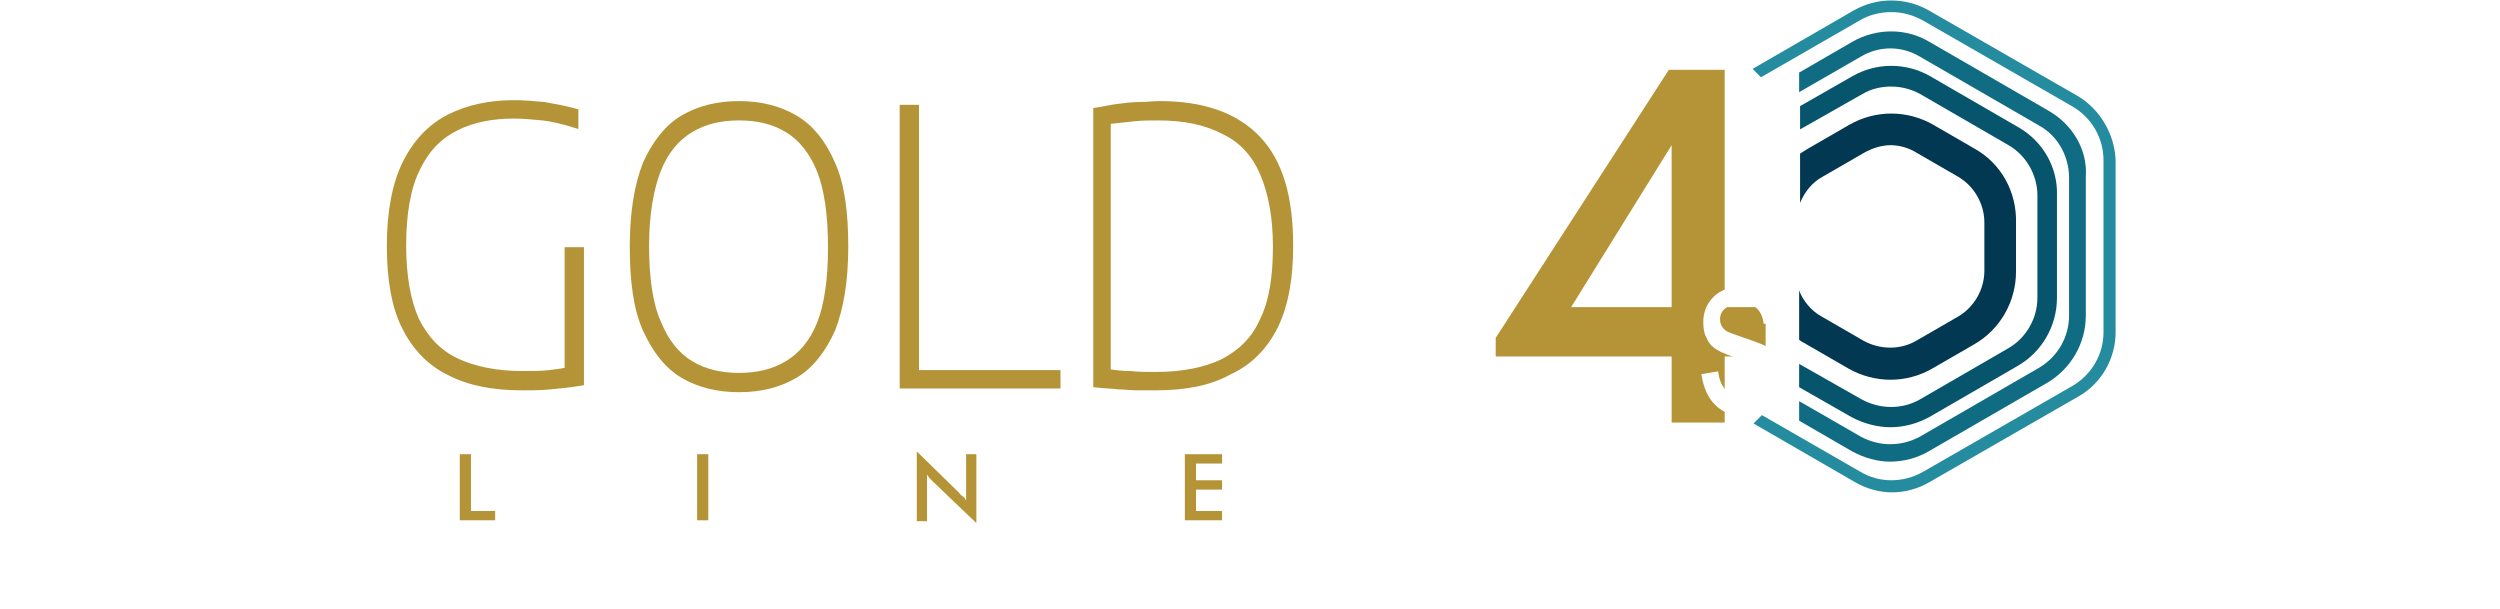 <?xml version="1.0" encoding="UTF-8"?>
<svg xmlns="http://www.w3.org/2000/svg" xmlns:xlink="http://www.w3.org/1999/xlink" version="1.1" id="Artwork" x="0px" y="0px" viewBox="0 0 268.6 65.4" style="enable-background:new 0 0 268.6 65.4;" xml:space="preserve">
<style type="text/css">
	.st0{fill:#B49436;stroke:#B49436;stroke-width:0.676;stroke-miterlimit:10;}
	.st1{fill:#06556C;}
	.st2{fill:#0F6C82;}
	.st3{fill:#B49436;}
	.st4{fill:#023851;}
	.st5{fill:#258C9F;}
	.st6{opacity:0.75;}
	.st7{clip-path:url(#SVGID_00000030471474402550159070000003850539391296204711_);}
	.st8{fill:#FFFFFF;}
	.st9{fill:none;}
</style>
<g>
	<path class="st0" d="M56.1,41.6c-3.1,0-5.7-0.5-7.8-1.6c-2.1-1-3.7-2.7-4.8-4.9c-1.1-2.2-1.6-5.1-1.6-8.7c0-3.7,0.6-6.7,1.7-8.9   c1.1-2.2,2.7-3.9,4.7-4.9c2-1,4.3-1.5,6.9-1.5c1.1,0,2.2,0.1,3.3,0.2c1.1,0.2,2.2,0.4,3.3,0.7v1.4c-1.3-0.4-2.5-0.7-3.5-0.8   c-1.1-0.1-2.1-0.2-3.1-0.2c-2.3,0-4.4,0.4-6.2,1.3c-1.8,0.9-3.2,2.3-4.2,4.4c-1,2-1.5,4.8-1.5,8.3c0,3.3,0.5,6,1.4,8   c1,2,2.4,3.5,4.3,4.4c1.9,0.9,4.3,1.4,7.1,1.4c1,0,2,0,2.9-0.1c0.9-0.1,1.7-0.2,2.4-0.4l-0.4,0.7V26.9h1.4v14.2   c-1.2,0.2-2.3,0.3-3.3,0.4C58.1,41.6,57.1,41.6,56.1,41.6"></path>
	<path class="st0" d="M79.4,40.4c2,0,3.7-0.4,5.2-1.3c1.5-0.9,2.7-2.3,3.5-4.3c0.8-2,1.2-4.8,1.2-8.2c0-3.5-0.4-6.3-1.2-8.3   c-0.8-2-2-3.5-3.5-4.4c-1.5-0.9-3.2-1.3-5.2-1.3c-2,0-3.7,0.4-5.2,1.3c-1.5,0.9-2.7,2.3-3.5,4.3c-0.8,2-1.3,4.8-1.3,8.2   c0,3.5,0.4,6.3,1.3,8.3c0.8,2,2,3.5,3.5,4.4C75.7,40,77.4,40.4,79.4,40.4 M79.4,41.8c-2.3,0-4.3-0.5-6-1.5c-1.7-1-3-2.7-4-4.9   c-1-2.2-1.4-5.2-1.4-8.9c0-3.7,0.5-6.6,1.4-8.9c1-2.2,2.3-3.9,4-4.9c1.7-1,3.7-1.5,6-1.5c2.3,0,4.3,0.5,6,1.5c1.7,1,3,2.6,4,4.9   c1,2.2,1.4,5.2,1.4,8.9c0,3.7-0.5,6.6-1.4,8.9c-1,2.2-2.3,3.9-4,4.9C83.7,41.3,81.7,41.8,79.4,41.8"></path>
</g>
<polygon class="st0" points="97,41.4 97,11.6 98.4,11.6 98.4,40.1 113.6,40.1 113.6,41.4 "></polygon>
<g>
	<path class="st0" d="M124.2,40.3c2.9,0,5.3-0.5,7.2-1.4c1.9-1,3.4-2.4,4.3-4.5c1-2,1.4-4.7,1.4-7.9c0-3.2-0.5-5.8-1.4-7.9   c-0.9-2.1-2.3-3.6-4.2-4.5c-1.9-1-4.2-1.5-7.1-1.5c-0.8,0-1.7,0-2.6,0.1c-0.9,0.1-1.8,0.2-2.8,0.3V40c0.8,0.1,1.6,0.2,2.4,0.2   C122.3,40.3,123.2,40.3,124.2,40.3 M124.2,41.6c-0.7,0-1.4,0-2,0c-0.7,0-1.3-0.1-2-0.1c-0.7-0.1-1.5-0.1-2.4-0.2V11.9   c0.7-0.1,1.5-0.3,2.3-0.4c0.8-0.1,1.6-0.2,2.3-0.2c0.8,0,1.5-0.1,2.2-0.1c4.6,0,8.1,1.2,10.5,3.7c2.4,2.5,3.5,6.3,3.5,11.5   c0,3.5-0.5,6.3-1.6,8.6c-1.1,2.2-2.7,3.9-4.9,4.9C130,41.1,127.3,41.6,124.2,41.6"></path>
</g>
<g>
	<path class="st1" d="M216.9,13.7l-9.5-5.5c-2.6-1.5-5.8-1.5-8.4,0l-5.6,3.2v2.5l6.7-3.8c1-0.6,2.1-0.8,3.1-0.8   c1.1,0,2.2,0.3,3.1,0.8l9.5,5.5c1.9,1.1,3.1,3.2,3.1,5.4v11c0,2.2-1.2,4.3-3.1,5.4l-9.5,5.5c-1.9,1.1-4.3,1.1-6.3,0l-6.7-3.8v2.5   l5.6,3.2c1.3,0.7,2.8,1.1,4.2,1.1c1.5,0,2.9-0.4,4.2-1.1l9.5-5.5c2.6-1.5,4.2-4.3,4.2-7.3V21C221.1,18,219.5,15.2,216.9,13.7"></path>
	<path class="st2" d="M220.1,11.9l-12.8-7.4c-2.5-1.5-5.7-1.5-8.3,0l-5.7,3.3v2.1l6.6-3.8c1-0.6,2.1-0.9,3.2-0.9   c1.1,0,2.2,0.3,3.2,0.9l12.8,7.4c2,1.1,3.2,3.3,3.2,5.6v14.8c0,2.3-1.2,4.4-3.2,5.6l-12.8,7.4c-2,1.1-4.4,1.1-6.4,0l-6.6-3.8v2.1   l5.7,3.3c1.3,0.7,2.7,1.1,4.1,1.1c1.4,0,2.9-0.4,4.1-1.1l12.8-7.4c2.5-1.5,4.1-4.2,4.1-7.2V19C224.3,16.1,222.7,13.4,220.1,11.9"></path>
	<path class="st3" d="M168.8,33h10.8V15.6L168.8,33z M179.6,45.4v-7.1h-18.9v-2l18.6-28.8h6V33h4.4v5.3h-4.4v7.1H179.6z"></path>
	<path class="st4" d="M212.2,16l-4.5-2.6c-2.8-1.6-6.2-1.6-9,0l-4.5,2.6c-0.3,0.2-0.5,0.3-0.8,0.5v5.3c0.5-1.2,1.3-2.2,2.4-2.8   l4.5-2.6c0.9-0.5,1.9-0.8,2.8-0.8c1,0,2,0.3,2.8,0.8l4.5,2.6c1.7,1,2.8,2.9,2.8,4.9v5.2c0,2-1.1,3.9-2.8,4.9l-4.5,2.6   c-1.7,1-3.9,1-5.7,0l-4.5-2.6c-1.1-0.6-2-1.7-2.4-2.8v5.3c0.2,0.2,0.5,0.3,0.8,0.5l4.5,2.6c1.4,0.8,3,1.2,4.5,1.2   c1.6,0,3.1-0.4,4.5-1.2l4.5-2.6c2.8-1.6,4.5-4.6,4.5-7.8v-5.2C216.7,20.6,215,17.6,212.2,16"></path>
	<path class="st5" d="M223.2,10.3l-16-9.2c-2.5-1.4-5.5-1.4-8,0l-10.9,6.3l0.9,0.9l10.6-6.1c1-0.6,2.2-0.9,3.4-0.9   c1.2,0,2.3,0.3,3.4,0.9l16,9.2c2.1,1.2,3.4,3.4,3.4,5.8v18.5c0,2.4-1.3,4.6-3.4,5.8l-16,9.2c-2.1,1.2-4.7,1.2-6.7,0l-10.6-6.1   l-0.9,0.9l10.9,6.3c1.2,0.7,2.6,1.1,4,1.1c1.4,0,2.8-0.4,4-1.1l16-9.2c2.5-1.4,4-4.1,4-6.9V17.2C227.2,14.4,225.6,11.7,223.2,10.3"></path>
	<g>
		<g class="st6">
			<g>
				<defs>
					<rect id="SVGID_1_" x="180.1" y="20.4" width="14.4" height="33.6"></rect>
				</defs>
				<clipPath id="SVGID_00000086654903981950105730000004531498792037150649_">
					<use xlink:href="#SVGID_1_" style="overflow:visible;"></use>
				</clipPath>
				<g style="clip-path:url(#SVGID_00000086654903981950105730000004531498792037150649_);">
					<defs>
						<rect id="SVGID_00000094590442695975651270000009028357405442578606_" x="180.1" y="20.4" width="14.4" height="33.6"></rect>
					</defs>
					<clipPath id="SVGID_00000173879182839642429360000009356383850231375524_">
						<use xlink:href="#SVGID_00000094590442695975651270000009028357405442578606_" style="overflow:visible;"></use>
					</clipPath>
					<g style="clip-path:url(#SVGID_00000173879182839642429360000009356383850231375524_);">
						
							<image style="overflow:visible;" width="603" height="259" transform="matrix(0 5.573373e-02 -5.573351e-02 0 194.562 20.363)">
						</image>
					</g>
				</g>
			</g>
		</g>
		<g>
			<path class="st8" d="M182.8,40.2l1.8-0.3c0.1,0.9,0.4,1.6,0.9,2.1c0.5,0.5,1.1,0.7,1.9,0.7c0.8,0,1.4-0.2,1.8-0.6     c0.4-0.4,0.7-0.9,0.7-1.5c0-0.5-0.2-0.9-0.6-1.2c-0.3-0.2-0.9-0.4-1.9-0.7c-1.4-0.4-2.4-0.8-2.9-1.1c-0.5-0.3-0.9-0.7-1.1-1.2     c-0.3-0.5-0.4-1.1-0.4-1.8c0-1.1,0.4-2,1.1-2.7s1.7-1.1,3-1.1c0.8,0,1.5,0.1,2.1,0.4c0.6,0.3,1.1,0.7,1.4,1.2s0.5,1.2,0.7,2.1     l-1.8,0.3c-0.2-1.4-0.9-2.2-2.3-2.2c-0.8,0-1.4,0.2-1.8,0.5s-0.6,0.7-0.6,1.2c0,0.5,0.2,0.9,0.6,1.2c0.2,0.2,0.9,0.4,2,0.8     c1.5,0.5,2.5,0.9,2.9,1.2s0.8,0.7,1,1.2c0.2,0.5,0.4,1.1,0.4,1.8c0,1.3-0.4,2.3-1.2,3.1s-1.9,1.2-3.3,1.2     C184.7,44.5,183.2,43,182.8,40.2z"></path>
		</g>
	</g>
</g>
<g>
	<rect x="48.6" y="48.3" class="st9" width="83.1" height="14.5"></rect>
	<path class="st3" d="M49.4,55.9v-7.1h1.2v6.1h2.6v1H49.4z"></path>
	<path class="st3" d="M74.9,55.9v-7.1h1.2v7.1H74.9z"></path>
	<path class="st3" d="M98.5,55.9v-7.4l4.5,4.4c0.1,0.1,0.2,0.3,0.4,0.4s0.3,0.3,0.4,0.5v-5h1.1v7.4l-4.6-4.4   c-0.1-0.1-0.2-0.2-0.4-0.4s-0.2-0.3-0.3-0.4v5H98.5z"></path>
	<path class="st3" d="M127.3,55.9v-7.1h4v1h-2.8v1.8h2.8v1h-2.8v2.3h2.8v1H127.3z"></path>
</g>
</svg>
